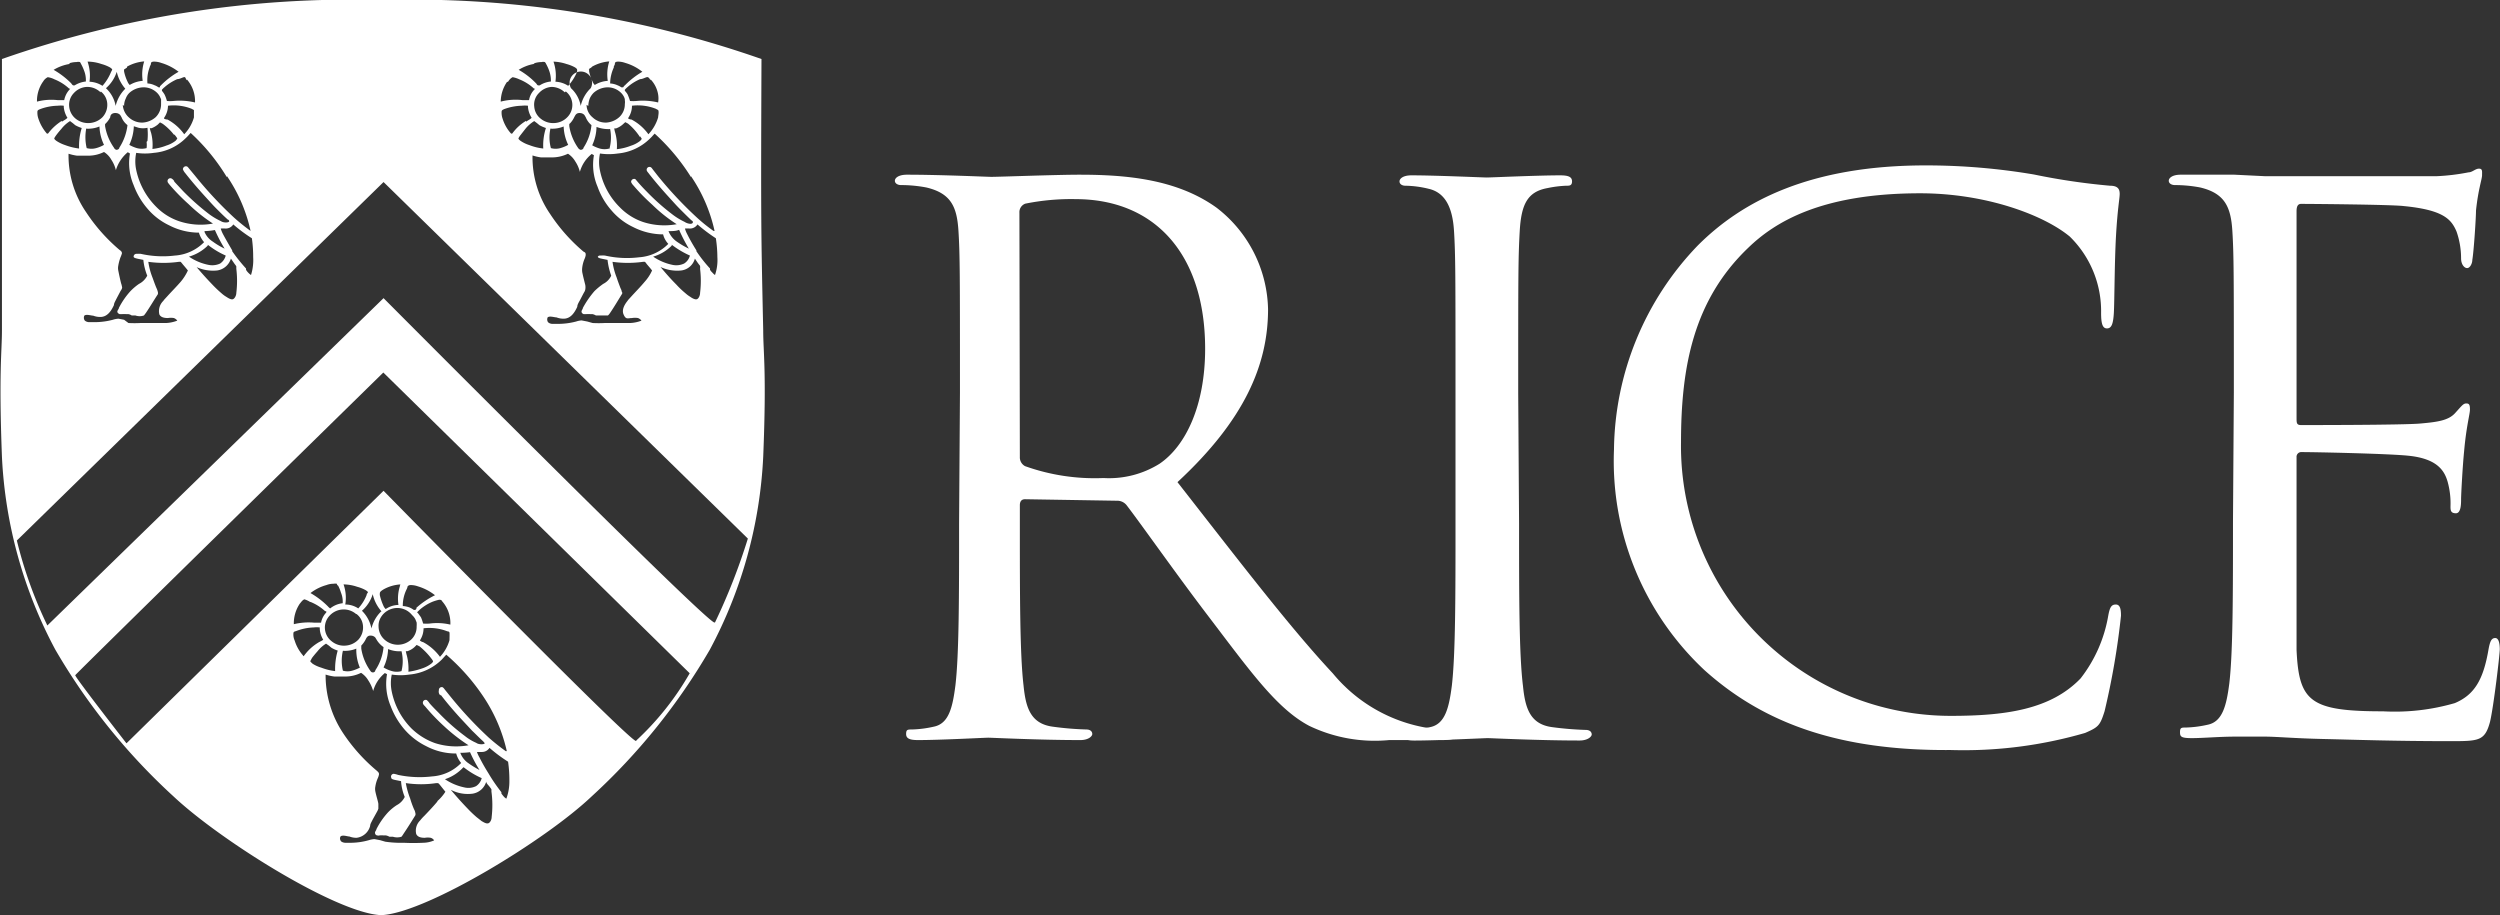 <svg id="Layer_1" data-name="Layer 1" xmlns="http://www.w3.org/2000/svg" viewBox="0 0 115.63 42.34"><rect x="0" y="0" width="115.63" height="42.34" fill="#333333" stroke="none"/><title>logo-rice</title><path d="M403.66,496.35c0-5.4,0-6.37-.07-7.47s-.34-1.73-1.49-2a6.28,6.28,0,0,0-1.17-.11c-.14,0-.28-.07-.28-.2s.17-.28.56-.28c1.55,0,3.73.1,3.9.1.38,0,3-.1,4.08-.1,2.18,0,4.5.21,6.33,1.52a6.07,6.07,0,0,1,2.39,4.7c0,2.56-1.08,5.12-4.19,8,2.84,3.63,5.19,6.71,7.19,8.85a7.19,7.19,0,0,0,4.22,2.49,8.61,8.61,0,0,0,1.35.1c.17,0,.31.11.31.21s-.21.28-.83.28h-2.45a7,7,0,0,1-3.7-.66c-1.49-.79-2.7-2.49-4.67-5.08-1.45-1.9-3.08-4.22-3.77-5.12a.55.55,0,0,0-.45-.21l-4.25-.07c-.17,0-.24.11-.24.28v.83c0,3.32,0,6.05.17,7.5.1,1,.31,1.77,1.35,1.91a14.43,14.43,0,0,0,1.55.13c.21,0,.28.11.28.21s-.17.28-.55.28c-1.9,0-4.08-.11-4.26-.11s-2.21.11-3.25.11c-.38,0-.55-.07-.55-.28s.07-.21.28-.21a5.19,5.19,0,0,0,1-.13c.7-.14.87-.9,1-1.91.17-1.45.17-4.18.17-7.5Zm2.77,3a.46.46,0,0,0,.24.42,9.57,9.57,0,0,0,3.63.55,4.41,4.41,0,0,0,2.59-.66c1.21-.82,2.11-2.69,2.11-5.32,0-4.32-2.28-6.92-6-6.92a10.68,10.68,0,0,0-2.32.21.42.42,0,0,0-.27.42Z" transform="translate(-359.26 -478.21)" style="fill:#fff"/><path d="M429.52,502.43c0,3.32,0,6.05.18,7.5.1,1,.31,1.77,1.34,1.91a14.8,14.8,0,0,0,1.56.13c.21,0,.28.11.28.21s-.18.28-.56.28c-1.9,0-4.08-.11-4.25-.11s-2.35.11-3.39.11c-.38,0-.55-.07-.55-.28s.07-.21.28-.21a5.19,5.19,0,0,0,1-.13c.69-.14.87-.9,1-1.91.17-1.45.17-4.18.17-7.5v-6.08c0-5.4,0-6.37-.07-7.47s-.42-1.77-1.18-1.94a4.75,4.75,0,0,0-1.07-.14c-.14,0-.27-.07-.27-.2s.17-.28.55-.28c1.14,0,3.32.1,3.49.1s2.35-.1,3.39-.1c.38,0,.55.07.55.28s-.14.2-.27.2a5.21,5.21,0,0,0-.87.11c-.93.17-1.21.76-1.28,2s-.07,2.07-.07,7.47Z" transform="translate(-359.26 -478.21)" style="fill:#fff"/><path d="M438.1,509.21A13.24,13.24,0,0,1,433.91,499a13.82,13.82,0,0,1,3.88-9.44c2.07-2.07,5.22-3.7,10.54-3.7a29.86,29.86,0,0,1,5,.42,30.65,30.65,0,0,0,3.52.52c.38,0,.45.17.45.38s-.1.69-.17,1.93-.07,3.05-.1,3.57-.11.72-.32.72-.27-.24-.27-.72a4.82,4.82,0,0,0-1.45-3.53c-1.21-1-3.88-2-6.92-2-4.6,0-6.74,1.35-7.95,2.52-2.53,2.42-3.11,5.5-3.11,9a12.48,12.48,0,0,0,12.48,12.65c2.59,0,4.63-.31,6-1.73a6.49,6.49,0,0,0,1.28-2.9c.07-.38.14-.52.35-.52s.24.24.24.52a34.87,34.87,0,0,1-.76,4.42c-.21.66-.28.73-.9,1a20.11,20.11,0,0,1-6.22.79C444.32,512.94,440.83,511.66,438.1,509.21Z" transform="translate(-359.26 -478.21)" style="fill:#fff"/><path d="M462.58,496.35c0-5.4,0-6.37-.07-7.47s-.35-1.73-1.49-2a6.28,6.28,0,0,0-1.17-.11c-.14,0-.28-.07-.28-.2s.17-.28.55-.28c.8,0,1.73,0,2.49,0l1.42.07c.24,0,7.12,0,7.92,0a9.81,9.81,0,0,0,1.49-.18c.17,0,.31-.17.48-.17s.14.14.14.31-.18.66-.28,1.63c0,.34-.1,1.87-.17,2.28,0,.17-.11.38-.24.38s-.28-.17-.28-.45a3.76,3.76,0,0,0-.21-1.24c-.24-.56-.59-1-2.45-1.18-.59-.07-4.36-.1-4.74-.1-.14,0-.21.1-.21.34v9.55c0,.24,0,.34.21.34.45,0,4.7,0,5.5-.07s1.31-.14,1.62-.48.38-.45.52-.45.17.07.17.28-.17.79-.27,1.93c-.07.69-.14,2-.14,2.21s0,.66-.24.66-.25-.14-.25-.31a3.73,3.73,0,0,0-.13-1.14c-.14-.49-.45-1.07-1.8-1.21-.93-.1-4.36-.17-4.95-.17a.22.22,0,0,0-.24.24v3c0,1.18,0,5.19,0,5.91.11,2.39.62,2.84,4,2.84a9.93,9.93,0,0,0,3.32-.38c.9-.38,1.32-1.07,1.56-2.49.07-.38.14-.52.31-.52s.21.28.21.52-.28,2.63-.45,3.35c-.24.9-.52.9-1.87.9-2.59,0-4.49-.07-5.84-.1s-2.18-.11-2.7-.11c-.07,0-.66,0-1.38,0s-1.49.07-2,.07-.55-.07-.55-.28.07-.21.28-.21a5.19,5.19,0,0,0,1-.13c.69-.14.87-.9,1-1.91.17-1.45.17-4.18.17-7.5Z" transform="translate(-359.26 -478.21)" style="fill:#fff"/><path d="M394.48,480.94A48.84,48.84,0,0,0,377,478.21h-.18a48.84,48.84,0,0,0-17.47,2.73c0,7.61,0,7.9,0,12.55,0,1-.15,1.91,0,5.85a21,21,0,0,0,2.47,8.92,28.79,28.79,0,0,0,5.47,6.79c2.13,2,7.37,5.29,9.49,5.48H377c2.12-.19,7.49-3.46,9.62-5.48a28.79,28.79,0,0,0,5.47-6.79,21,21,0,0,0,2.47-8.92c.16-3.94,0-4.82,0-5.85C394.46,488.84,394.45,488.55,394.48,480.94Zm-7.57,9.14c0,.06.11.08.2.1l.25.05a3.13,3.13,0,0,0,.17.73.8.8,0,0,1-.37.38,3.21,3.21,0,0,0-.41.34,4.36,4.36,0,0,0-.53.77c0,.06-.08.12-.06.2a.15.15,0,0,0,.1.09l.1,0a1.18,1.18,0,0,1,.21,0l.1,0a.58.58,0,0,1,.15.06l.17,0c.13,0,.31,0,.39,0a.58.58,0,0,0,.1-.12c.19-.28.36-.57.54-.86,0,0,.05-.06,0-.11a.49.49,0,0,0-.06-.17c-.06-.16-.13-.34-.18-.5a3.17,3.17,0,0,1-.19-.72,5.11,5.11,0,0,0,1.41,0s.06,0,.08,0,.07.07.09.1l.17.2.08.1a2,2,0,0,1-.34.52c-.19.23-.4.44-.6.66s-.14.15-.2.23-.29.36-.18.62.2.17.39.17a.84.84,0,0,1,.28,0,.38.38,0,0,1,.16.12,1.65,1.65,0,0,1-.52.11c-.28,0-.58,0-.89,0l-.14,0h-.15a5.07,5.07,0,0,1-.56,0l-.25-.07-.26-.05a1,1,0,0,0-.25.05,3.3,3.3,0,0,1-.81.11h-.29c-.09,0-.2-.05-.22-.11a.23.23,0,0,1,0-.19c.09-.08.31,0,.41,0a.88.88,0,0,0,.33.06c.33,0,.51-.29.63-.55,0-.09.06-.19.11-.28s.13-.25.2-.38a.35.35,0,0,0,.06-.14.59.59,0,0,0,0-.21c-.05-.2-.1-.39-.14-.59a.83.83,0,0,1,0-.22,1.51,1.51,0,0,1,.1-.38.7.7,0,0,0,.06-.19c0-.08,0-.12-.1-.16a8.11,8.11,0,0,1-1.55-1.75,4.63,4.63,0,0,1-.81-2.7,2.23,2.23,0,0,0,.39.09c.15,0,.3,0,.46,0a1.71,1.71,0,0,0,.79-.17,1.07,1.07,0,0,1,.34.36,1.49,1.49,0,0,1,.21.48,1.61,1.61,0,0,1,.55-.83l.1.06a2.59,2.59,0,0,0,.17,1.46,3.34,3.34,0,0,0,.64,1.09,3,3,0,0,0,1,.77,3.06,3.06,0,0,0,1.39.34,1,1,0,0,0,.24.44,2.09,2.09,0,0,1-1.35.62,4.6,4.6,0,0,1-1.58-.08,1.42,1.42,0,0,0-.2,0A.13.13,0,0,0,386.91,490.08Zm-21.47,0c0,.06.12.08.2.1l.25.05a2.69,2.69,0,0,0,.18.73.87.87,0,0,1-.38.38,2.57,2.57,0,0,0-.4.34,3.51,3.51,0,0,0-.53.77c0,.06-.09.12-.07.2a.17.17,0,0,0,.11.09l.1,0a1.06,1.06,0,0,1,.2,0l.1,0a.39.39,0,0,1,.15.06l.17,0a.59.59,0,0,0,.4,0l.09-.12c.19-.28.36-.57.55-.86a.21.21,0,0,0,0-.11.85.85,0,0,0-.06-.17c-.07-.16-.13-.34-.19-.5a3.17,3.17,0,0,1-.19-.72,5.11,5.11,0,0,0,1.41,0s.07,0,.08,0,.07.07.09.1l.17.2.08.1a2.3,2.3,0,0,1-.33.52c-.2.23-.41.44-.61.66s-.14.15-.2.23a.66.66,0,0,0-.18.62c.06.13.21.17.4.17a.78.78,0,0,1,.27,0,.33.33,0,0,1,.16.12,1.65,1.65,0,0,1-.51.11q-.44,0-.9,0l-.14,0h-.15a5.07,5.07,0,0,1-.56,0L365,493l-.26-.05a1,1,0,0,0-.26.05,3.3,3.3,0,0,1-.81.11h-.29c-.09,0-.2-.05-.22-.11a.23.23,0,0,1,0-.19c.09-.08.32,0,.41,0a.88.88,0,0,0,.33.06c.33,0,.51-.29.63-.55,0-.09.07-.19.11-.28l.2-.38a.37.37,0,0,0,.07-.14,1,1,0,0,0-.05-.21c-.05-.2-.09-.39-.13-.59a.57.57,0,0,1,0-.22,2.11,2.11,0,0,1,.1-.38,1.46,1.46,0,0,0,.07-.19c0-.08-.05-.12-.11-.16a8.11,8.11,0,0,1-1.55-1.75,4.63,4.63,0,0,1-.81-2.7,2.23,2.23,0,0,0,.39.09c.15,0,.3,0,.46,0a1.65,1.65,0,0,0,.79-.17,1,1,0,0,1,.34.36,1.49,1.49,0,0,1,.21.48,1.74,1.74,0,0,1,.55-.83l.1.06a2.59,2.59,0,0,0,.17,1.46,3.53,3.53,0,0,0,.64,1.09,3,3,0,0,0,1,.77,3,3,0,0,0,1.38.34,1.16,1.16,0,0,0,.24.44,2.09,2.09,0,0,1-1.35.62,4.61,4.61,0,0,1-1.58-.08,1.62,1.62,0,0,0-.19,0A.13.13,0,0,0,365.44,490.08Zm-2.52-5a2.81,2.81,0,0,1-.65-.16,1.73,1.73,0,0,1-.41-.2s-.09-.07-.09-.1.05-.1.07-.13a4,4,0,0,1,.26-.32,1.52,1.52,0,0,1,.4-.36s.09.07.12.09l.12.1a1.6,1.6,0,0,0,.3.13A2.85,2.85,0,0,0,362.92,485.12Zm-.8-1.28a2.4,2.4,0,0,0-.64.59s0,0-.05,0a2,2,0,0,1-.39-.68.85.85,0,0,1-.05-.33c0-.07.05-.09.12-.12a2.44,2.44,0,0,1,.82-.16,1.27,1.27,0,0,1,.28,0s0,.05,0,.07a1.14,1.14,0,0,0,.17.49C362.3,483.74,362.21,483.78,362.12,483.84Zm1.12.36a1.35,1.35,0,0,0,.62-.1,2.13,2.13,0,0,0,.21.85,1.5,1.5,0,0,1-.36.15.81.81,0,0,1-.44,0A2.17,2.17,0,0,1,363.24,484.2Zm1.76-1.05a.78.78,0,0,1,.08-.35.69.69,0,0,1,.17-.26,1,1,0,0,1,.62-.25h0a.88.88,0,0,1,.63.23.7.7,0,0,1,.15.19h0l.06.13,0,.05,0,.17v0h0a.84.84,0,0,1-.25.61,1,1,0,0,1-.61.25.9.9,0,0,1-.63-.24.83.83,0,0,1-.28-.58h0Zm2.32,1.31h0l.07.09s.07.09.07.11h0s-.06.09-.09.11a1.33,1.33,0,0,1-.41.21,2.48,2.48,0,0,1-.65.16,2.2,2.2,0,0,0-.06-.74,1.41,1.41,0,0,1-.06-.22h0l.08,0,0,0h0a1.05,1.05,0,0,0,.29-.17l.1-.1s.1.05.13.07A2.63,2.63,0,0,1,367.32,484.46Zm-.47-.76a1,1,0,0,0,.18-.56,2.25,2.25,0,0,1,1.09.14l.11.06c0,.08,0,.27,0,.34a1.83,1.83,0,0,1-.45.78,2.29,2.29,0,0,0-.77-.68A.39.39,0,0,1,366.85,483.7Zm-.81,1.11v0a1.16,1.16,0,0,1,0,.29.86.86,0,0,1-.45,0,1.6,1.6,0,0,1-.35-.15h0a2.18,2.18,0,0,0,.21-.86l.22.07h0a.93.93,0,0,0,.41,0,3,3,0,0,1,0,.61Zm-.88-.81a2.43,2.43,0,0,1-.38,1.08c0,.05-.06.1-.14.1a.18.18,0,0,1-.11-.1,2.42,2.42,0,0,1-.41-1s0-.08,0-.09l.05-.05a1.09,1.09,0,0,0,.19-.27c0-.11.09-.21.28-.19a.28.28,0,0,1,.18.09l.06.1A.86.86,0,0,0,365.16,484Zm3.71,5.57a3.81,3.81,0,0,0,.83.5.63.63,0,0,1-.26.37.87.87,0,0,1-.54.06,2.45,2.45,0,0,1-.9-.38A2.06,2.06,0,0,0,368.87,489.57Zm-.15-.63a3.37,3.37,0,0,0,.48-.05,7,7,0,0,0,.45.86,3.2,3.2,0,0,1-.54-.32A1,1,0,0,1,368.72,488.94Zm-.42,1.64a1.85,1.85,0,0,0,1,.18.78.78,0,0,0,.64-.55,0,0,0,0,1,0,0l.18.26a.61.61,0,0,1,.07.1v.11a4.64,4.64,0,0,1,0,1.12c0,.11-.07.26-.16.29s-.24-.07-.3-.11a1.37,1.37,0,0,1-.23-.17,5.33,5.33,0,0,1-.42-.4c-.28-.29-.53-.57-.78-.87Zm1.7-.75c-.14-.24-.28-.48-.42-.74a1.28,1.28,0,0,1-.11-.27,2,2,0,0,1,.22,0,.41.41,0,0,0,.36-.19,6.85,6.85,0,0,0,.86.64,6,6,0,0,1,.06.87,2.33,2.33,0,0,1-.1.83.69.69,0,0,1-.13-.11.64.64,0,0,1-.1-.13s0,0,0-.06A7.73,7.73,0,0,1,370,489.83Zm14.39-4.71a2.58,2.58,0,0,1-.65-.16,1.56,1.56,0,0,1-.41-.2s-.09-.07-.09-.1.05-.1.07-.13l.25-.32a1.56,1.56,0,0,1,.41-.36s.09.07.12.09l.12.1a1.6,1.6,0,0,0,.3.13A2.61,2.61,0,0,0,384.39,485.12Zm-.8-1.28a2.13,2.13,0,0,0-.64.59s0,0-.05,0a1.81,1.81,0,0,1-.39-.68.85.85,0,0,1-.05-.33c0-.07.05-.09.11-.12a2.54,2.54,0,0,1,.82-.16,1.37,1.37,0,0,1,.29,0s0,.05,0,.07a1.14,1.14,0,0,0,.17.49C383.77,483.74,383.67,483.78,383.59,483.84Zm1.12.36a1.37,1.37,0,0,0,.62-.1,2.13,2.13,0,0,0,.21.85,1.69,1.69,0,0,1-.36.15.81.81,0,0,1-.44,0A1.89,1.89,0,0,1,384.71,484.2Zm1.76-1.05a1,1,0,0,1,.07-.35.86.86,0,0,1,.18-.26,1,1,0,0,1,.61-.25h0a.88.88,0,0,1,.63.23.7.7,0,0,1,.15.19h0a.5.5,0,0,1,.05.13s0,0,0,.05a.51.51,0,0,1,0,.17v0h0a.81.81,0,0,1-.26.61,1,1,0,0,1-.6.25.88.88,0,0,1-.63-.24.76.76,0,0,1-.28-.58h0Zm2.39,1.4s.08.1.08.12-.06.09-.09.11a1.33,1.33,0,0,1-.41.21,2.48,2.48,0,0,1-.65.16,2.2,2.2,0,0,0-.07-.74,1.42,1.42,0,0,1-.05-.22s.05,0,.08,0a.94.94,0,0,0,.32-.19l.11-.1s.1.05.13.07A2.67,2.67,0,0,1,388.86,484.55Zm-.54-.85a1,1,0,0,0,.17-.56,2.27,2.27,0,0,1,1.1.14l.11.06c.05.08,0,.27,0,.34a1.93,1.93,0,0,1-.45.78,2.24,2.24,0,0,0-.78-.68A.46.46,0,0,1,388.32,483.7Zm-.88,1.42a.82.82,0,0,1-.44,0,1.6,1.6,0,0,1-.35-.15,2.09,2.09,0,0,0,.2-.85,1.55,1.55,0,0,0,.63.1A2,2,0,0,1,387.44,485.12Zm-.82-1.12a2.31,2.31,0,0,1-.37,1.08c0,.05-.06.1-.14.1a.23.23,0,0,1-.12-.1,2.41,2.41,0,0,1-.4-1s0-.08,0-.09,0,0,.05-.05a1.06,1.06,0,0,0,.18-.27c.06-.11.1-.21.29-.19a.28.28,0,0,1,.18.09l.06.1A.93.93,0,0,0,386.62,484Zm3.71,5.57a4.14,4.14,0,0,0,.84.5.61.61,0,0,1-.27.37.85.85,0,0,1-.54.06,2.47,2.47,0,0,1-.89-.38A2,2,0,0,0,390.33,489.57Zm-.15-.63c.18,0,.35,0,.49-.06a7.92,7.92,0,0,0,.45.87h0a3.76,3.76,0,0,1-.55-.32,1.06,1.06,0,0,1-.39-.49h0Zm-.41,1.64a1.83,1.83,0,0,0,1,.18.75.75,0,0,0,.63-.55s0,0,0,0,.11.17.18.26.06.07.06.1a.37.37,0,0,1,0,.11,4.63,4.63,0,0,1,0,1.12c0,.11-.06.26-.15.29s-.25-.07-.3-.11a1.37,1.37,0,0,1-.23-.17,4,4,0,0,1-.42-.4c-.29-.29-.53-.57-.78-.87Zm1.7-.75c-.15-.24-.29-.48-.42-.74a1.28,1.28,0,0,1-.11-.27,2,2,0,0,1,.22,0,.41.41,0,0,0,.36-.19,7.56,7.56,0,0,0,.85.64,6,6,0,0,1,.07.87,2.12,2.12,0,0,1-.11.83.63.63,0,0,1-.12-.11.69.69,0,0,1-.11-.13l0-.06A6.59,6.59,0,0,1,391.47,489.83Zm-.25-3.43a7.27,7.27,0,0,1,1.09,2.53s0,0-.05,0a7.73,7.73,0,0,1-.77-.62,18.17,18.17,0,0,1-1.8-1.92l-.25-.32s-.05-.08-.09-.09a.13.13,0,0,0-.18.13c0,.06.07.12.11.18.29.37.6.73.91,1.07s.36.4.55.59.33.33.5.49a.16.16,0,0,1,.07.07c0,.15-.26.09-.39,0a3.11,3.11,0,0,1-.53-.32,10.28,10.28,0,0,1-1.21-1.07c-.14-.14-.28-.29-.41-.44s-.1-.13-.14-.15a.14.14,0,0,0-.18.14.49.49,0,0,0,.1.15,9.37,9.37,0,0,0,.88.9,7,7,0,0,0,1.13.9,3.19,3.19,0,0,1-1.55-.1,2.71,2.71,0,0,1-1.07-.67,3.32,3.32,0,0,1-.93-1.71,1.9,1.9,0,0,1,0-.79,2.82,2.82,0,0,0,.82,0,2.42,2.42,0,0,0,1.49-.69c.08-.07.15-.16.22-.23A9.53,9.53,0,0,1,391.22,486.4Zm-1.87-4.48a1.33,1.33,0,0,1,.35.7,1.14,1.14,0,0,1,0,.37,3,3,0,0,0-1-.07,1.69,1.69,0,0,1-.3,0,2.65,2.65,0,0,0-.11-.3.86.86,0,0,0-.13-.17l0-.05s.07-.08.1-.1a2.12,2.12,0,0,1,.61-.39c.1,0,.2-.06.3-.09S389.32,481.89,389.35,481.92Zm-1.7-.59.05-.11c0-.06,0-.11.13-.12a1,1,0,0,1,.35.06,2.27,2.27,0,0,1,.79.41,3.73,3.73,0,0,0-.8.62l-.06.05s0,.05-.05.05l-.06,0a.87.87,0,0,0-.19-.1.94.94,0,0,0-.33-.08A1.83,1.83,0,0,1,387.65,481.33Zm-1,0a1.93,1.93,0,0,1,.79-.24,0,0,0,0,1,0,0,2,2,0,0,0-.07.9,1.29,1.29,0,0,0-.6.19.44.44,0,0,1-.1-.15,2,2,0,0,1-.16-.47.52.52,0,0,1,0-.11C386.45,481.44,386.54,481.37,386.6,481.34Zm-.07,1a1.62,1.62,0,0,0-.46.82,1.47,1.47,0,0,0-.45-.82.52.52,0,1,1,.91,0Zm-1.75-1.23a2.08,2.08,0,0,1,.63.11,1.76,1.76,0,0,1,.4.16s.09.06.09.09a.36.36,0,0,1,0,.11,2.25,2.25,0,0,1-.41.65,1.15,1.15,0,0,0-.59-.19,2,2,0,0,0-.09-.93Zm.6,1.38a.8.8,0,0,1,.07,1.19.88.88,0,0,1-.58.27.91.91,0,0,1-.65-.2.78.78,0,0,1-.3-.56.75.75,0,0,1,.22-.63.87.87,0,0,1,.58-.28A.89.89,0,0,1,385.38,482.48Zm-1.44-1.31a1.13,1.13,0,0,1,.32-.05.34.34,0,0,1,.15,0,.28.28,0,0,1,.06.09,2.12,2.12,0,0,1,.14.31,1.35,1.35,0,0,1,.08.5,1.15,1.15,0,0,0-.52.18s0,0-.06,0-.08-.08-.11-.1a3.5,3.5,0,0,0-.8-.62A2,2,0,0,1,383.94,481.17Zm-1.23.86a.53.53,0,0,1,.21-.21h0a1.24,1.24,0,0,1,.31.1,2.18,2.18,0,0,1,.68.43l.05,0s0,0-.05.06a.91.91,0,0,0-.23.47l-.31,0a2.72,2.72,0,0,0-1,.07A1.64,1.64,0,0,1,382.71,482Zm-13,4.37a7.27,7.27,0,0,1,1.09,2.53s0,0,0,0a9.08,9.08,0,0,1-.77-.62,18.08,18.08,0,0,1-1.79-1.92L368,486s-.06-.08-.09-.09a.14.14,0,0,0-.19.13.58.58,0,0,0,.11.18c.29.37.6.73.91,1.07s.36.4.55.59.33.33.51.49c0,0,.05,0,.06.07s-.25.09-.38,0a3.2,3.2,0,0,1-.54-.32,11.15,11.15,0,0,1-1.21-1.07l-.41-.44c0-.05-.09-.13-.14-.15a.13.13,0,0,0-.17.14c0,.05.06.11.09.15a9.37,9.37,0,0,0,.88.9,7.44,7.44,0,0,0,1.13.9,3.14,3.14,0,0,1-1.54-.1,2.68,2.68,0,0,1-1.08-.67,3.39,3.39,0,0,1-.93-1.71,1.9,1.9,0,0,1,0-.79,2.74,2.74,0,0,0,.81,0,2.37,2.37,0,0,0,1.49-.69c.08-.07.15-.16.22-.23A9.23,9.23,0,0,1,369.75,486.4Zm-1.86-4.48a1.52,1.52,0,0,1,.38,1.07,3,3,0,0,0-1-.07,1.53,1.53,0,0,1-.3,0,1.54,1.54,0,0,0-.11-.3,1.36,1.36,0,0,0-.12-.17l0-.05s.07-.08.1-.1a2.27,2.27,0,0,1,.61-.39c.1,0,.2-.06.3-.09S367.85,481.89,367.89,481.92Zm-1.71-.59.05-.11c0-.06,0-.11.13-.12a1,1,0,0,1,.35.06,2.42,2.42,0,0,1,.8.41,3.78,3.78,0,0,0-.81.62l-.05.05,0,.05s0,0-.07,0a.69.69,0,0,0-.19-.1.84.84,0,0,0-.32-.08A1.68,1.68,0,0,1,366.18,481.33Zm-1.05,0a1.93,1.93,0,0,1,.79-.24,0,0,0,0,1,0,0,2,2,0,0,0-.07.9,1.33,1.33,0,0,0-.6.19.44.44,0,0,1-.1-.15,2,2,0,0,1-.16-.47.52.52,0,0,1,0-.11C365,481.44,365.07,481.37,365.13,481.34Zm-.06,1a1.63,1.63,0,0,0-.47.82,1.47,1.47,0,0,0-.45-.82,1.69,1.69,0,0,0,.5-.76A1.81,1.81,0,0,0,365.07,482.33Zm-1.76-1.23a2,2,0,0,1,.63.11,1.76,1.76,0,0,1,.4.16s.09.06.1.09a.37.37,0,0,1-.05.11,2.23,2.23,0,0,1-.4.65,1.22,1.22,0,0,0-.6-.19,2,2,0,0,0-.09-.93Zm.6,1.38a.77.77,0,0,1,.3.55.84.84,0,0,1-.22.64.93.93,0,0,1-.59.27.92.92,0,0,1-.65-.2.82.82,0,0,1-.3-.56.78.78,0,0,1,.22-.63.87.87,0,0,1,.59-.28A.88.88,0,0,1,363.91,482.48Zm-1.44-1.31a1.13,1.13,0,0,1,.32-.05.39.39,0,0,1,.16,0,.73.73,0,0,1,.05.09,2.12,2.12,0,0,1,.14.31,1.17,1.17,0,0,1,.08.5,1.24,1.24,0,0,0-.52.18s0,0-.05,0-.09-.08-.11-.1a3.78,3.78,0,0,0-.81-.62A2.07,2.07,0,0,1,362.47,481.17Zm-1.23.86a.5.5,0,0,1,.22-.21h0a1,1,0,0,1,.31.1,2.18,2.18,0,0,1,.68.43l.05,0s0,0-.05.06a1,1,0,0,0-.23.47l-.31,0a2.65,2.65,0,0,0-.95.07A1.56,1.56,0,0,1,361.24,482Zm18.39,28.35c.29.38.6.74.91,1.08l.55.59c.17.16.33.33.51.49,0,0,0,0,.06.07s-.25.1-.38,0a2.34,2.34,0,0,1-.53-.32,9.54,9.54,0,0,1-1.21-1.07c-.14-.14-.28-.28-.42-.44a.67.67,0,0,0-.13-.15.13.13,0,0,0-.18.14c0,.05.06.11.1.15a9.4,9.4,0,0,0,.87.91,8.13,8.13,0,0,0,1.14.89,3.19,3.19,0,0,1-1.55-.1,3,3,0,0,1-1.08-.67,3.38,3.38,0,0,1-.92-1.71,1.9,1.9,0,0,1,0-.79,2.74,2.74,0,0,0,.81,0,2.43,2.43,0,0,0,1.5-.69l.21-.23a9.58,9.58,0,0,1,1.71,1.93,7.46,7.46,0,0,1,1.09,2.53s0,0-.05,0a9.22,9.22,0,0,1-.78-.62,18.08,18.08,0,0,1-1.79-1.92l-.25-.31a.45.45,0,0,0-.09-.1.13.13,0,0,0-.18.13C379.53,510.27,379.59,510.33,379.63,510.38Zm1.85,3.51a4.21,4.21,0,0,1-.55-.33,1,1,0,0,1-.39-.49A3.69,3.69,0,0,0,381,513,6.49,6.49,0,0,0,381.48,513.89ZM377,509.08a2.08,2.08,0,0,0,.21-.85,1.35,1.35,0,0,0,.62.1,1.89,1.89,0,0,1,0,.92.81.81,0,0,1-.44,0A1.5,1.5,0,0,1,377,509.08Zm2.22-.4s.07.09.07.12-.06.09-.09.11a1.39,1.39,0,0,1-.4.21,3.25,3.25,0,0,1-.65.16,2.48,2.48,0,0,0-.07-.74,2.09,2.09,0,0,1-.05-.21s.05,0,.07,0a.89.89,0,0,0,.33-.19l.1-.1s.11.05.14.07A3.23,3.23,0,0,1,379.22,508.68Zm-.54-.85a1,1,0,0,0,.17-.56,2.27,2.27,0,0,1,1.1.14s.09,0,.1.06,0,.27,0,.35a1.88,1.88,0,0,1-.44.77,2.33,2.33,0,0,0-.78-.68A.29.29,0,0,1,378.68,507.83Zm.46-.78a1.71,1.71,0,0,1-.31,0,2,2,0,0,0-.1-.29l-.13-.18-.05-.05s.07-.07.1-.1a2.18,2.18,0,0,1,.62-.39,2.13,2.13,0,0,1,.3-.09c.05,0,.11,0,.14.07a1.52,1.52,0,0,1,.38,1.08A2.64,2.64,0,0,0,379.14,507.05Zm-.62-.73,0,.05-.05.05s0,0-.07,0a1.18,1.18,0,0,0-.19-.11,1.07,1.07,0,0,0-.32-.07,1.72,1.72,0,0,1,.16-.74,1.17,1.17,0,0,0,.05-.11c0-.07.05-.11.14-.12a1,1,0,0,1,.35.06,2.37,2.37,0,0,1,.79.41A3.78,3.78,0,0,0,378.52,506.32Zm-.2.34a.7.7,0,0,1,.15.19h0l.06.15,0,0a1,1,0,0,1,0,.18v0h0a.8.8,0,0,1-.25.61.92.92,0,0,1-1.24,0,.82.82,0,0,1-.27-.59h0a.74.74,0,0,1,.07-.37.88.88,0,0,1,.18-.25.91.91,0,0,1,.61-.25h0A.88.88,0,0,1,378.32,506.66ZM377,508.14a2.31,2.31,0,0,1-.38,1.07c0,.06-.06.11-.13.1s-.09-.06-.12-.1a2.41,2.41,0,0,1-.4-1s0-.08,0-.09,0,0,0-.05a1.24,1.24,0,0,0,.19-.26c.06-.12.1-.22.28-.2a.28.28,0,0,1,.18.09l.06.1A1.11,1.11,0,0,0,377,508.14Zm.77-2.86a1.91,1.91,0,0,0-.08.91,1.06,1.06,0,0,0-.59.19.46.46,0,0,1-.11-.16,2.58,2.58,0,0,1-.16-.47.36.36,0,0,1,0-.11c0-.07.11-.13.17-.17a1.84,1.84,0,0,1,.79-.23S377.75,505.27,377.75,505.28Zm-.86,1.19a1.63,1.63,0,0,0-.47.81,1.56,1.56,0,0,0-.44-.82,1.67,1.67,0,0,0,.5-.77A1.77,1.77,0,0,0,376.89,506.47Zm-.68-.77a2,2,0,0,1-.4.65,1.07,1.07,0,0,0-.6-.18,1.87,1.87,0,0,0-.08-.93h0a2,2,0,0,1,.63.11,1.76,1.76,0,0,1,.4.16s.09.06.1.09A.37.37,0,0,1,376.21,505.7Zm-.48.91a.76.76,0,0,1,.3.56.83.83,0,0,1-.22.63.91.91,0,0,1-.58.27.89.89,0,0,1-.65-.2.8.8,0,0,1-.09-1.19.89.89,0,0,1,.59-.28A.88.88,0,0,1,375.73,506.61Zm.17,2.47a1.79,1.79,0,0,1-.37.15.78.78,0,0,1-.43,0,2,2,0,0,1,0-.92,1.35,1.35,0,0,0,.62-.1A2.12,2.12,0,0,0,375.9,509.08Zm-1.38-2.72,0,0s-.09-.07-.11-.1a3.78,3.78,0,0,0-.81-.62,2.14,2.14,0,0,1,.74-.37.88.88,0,0,1,.33-.06.36.36,0,0,1,.15,0s0,.06.06.09a1.79,1.79,0,0,1,.13.32,1.1,1.1,0,0,1,.08.49A1.12,1.12,0,0,0,374.52,506.36Zm-.92-.31a2.25,2.25,0,0,1,.68.43l.05,0s0,0,0,.06a.92.92,0,0,0-.24.47l-.31,0a2.92,2.92,0,0,0-.95.07,1.63,1.63,0,0,1,.27-.94c.06-.07.13-.18.22-.21h0A1,1,0,0,1,373.6,506.05Zm-.3,2.52a.12.12,0,0,1-.05-.05,1.88,1.88,0,0,1-.38-.68.7.7,0,0,1-.06-.33c0-.08.05-.09.12-.11a2.48,2.48,0,0,1,.82-.17,1.27,1.27,0,0,1,.28,0s0,.05,0,.07a1.09,1.09,0,0,0,.16.5c-.08.06-.17.09-.26.15A2.28,2.28,0,0,0,373.3,508.57Zm.39.32a.24.24,0,0,1-.1-.1s.05-.09.07-.13.17-.22.26-.32a1.52,1.52,0,0,1,.4-.36s.1.07.13.09l.12.1a1.28,1.28,0,0,0,.29.13,3.13,3.13,0,0,0-.12.95,2.61,2.61,0,0,1-.64-.16A1.56,1.56,0,0,1,373.69,508.89Zm5.79,6.38c-.19.23-.4.45-.61.67a2.09,2.09,0,0,0-.2.22.66.66,0,0,0-.18.62c.06.14.21.18.4.18a.78.78,0,0,1,.27,0,.28.28,0,0,1,.16.12,1.32,1.32,0,0,1-.51.11,8.82,8.82,0,0,1-.9,0h-.28a5,5,0,0,1-.57-.05l-.24-.07-.26-.05a1.09,1.09,0,0,0-.26.05,3.13,3.13,0,0,1-.8.12l-.29,0c-.09,0-.21-.05-.22-.11a.18.18,0,0,1,0-.18c.09-.09.32,0,.41,0a.92.92,0,0,0,.33.06.74.74,0,0,0,.63-.55c0-.09.07-.19.11-.28l.21-.38a.59.59,0,0,0,.06-.14c0-.06,0-.13,0-.21s-.1-.38-.14-.59a.57.57,0,0,1,0-.22,1.52,1.52,0,0,1,.11-.38.7.7,0,0,0,.06-.19c0-.08-.05-.11-.1-.16a8.07,8.07,0,0,1-1.56-1.74,4.84,4.84,0,0,1-.81-2.71,2.15,2.15,0,0,0,.4.09c.14,0,.3,0,.45,0a1.65,1.65,0,0,0,.79-.17,1.06,1.06,0,0,1,.34.36,1.76,1.76,0,0,1,.22.48,1.65,1.65,0,0,1,.54-.83l.1.05a2.65,2.65,0,0,0,.17,1.48,3.59,3.59,0,0,0,.64,1.08,3.18,3.18,0,0,0,1,.77,2.91,2.91,0,0,0,1.39.34,1.15,1.15,0,0,0,.23.44,2.06,2.06,0,0,1-1.34.62,4.85,4.85,0,0,1-1.58-.07,1,1,0,0,0-.2-.05.13.13,0,0,0-.11.19c0,.06.11.08.2.1l.25.05a2.3,2.3,0,0,0,.17.73.85.85,0,0,1-.37.38,2.25,2.25,0,0,0-.41.34,3.51,3.51,0,0,0-.53.77c0,.06-.09.12-.06.2a.11.11,0,0,0,.1.09.16.16,0,0,0,.1,0,1.2,1.2,0,0,1,.2,0l.1,0a.52.52,0,0,1,.16.06l.16,0a.67.67,0,0,0,.4,0,1,1,0,0,0,.09-.13c.19-.28.37-.57.55-.86a.18.18,0,0,0,0-.11.49.49,0,0,0-.06-.17,4.24,4.24,0,0,1-.18-.5,3.68,3.68,0,0,1-.2-.71,4.74,4.74,0,0,0,1.41,0s.07,0,.08,0,.08.07.1.1l.16.2.08.1A2,2,0,0,1,379.48,515.27Zm1.21-1.57a3.81,3.81,0,0,0,.83.5.63.63,0,0,1-.26.37.8.8,0,0,1-.54.06,2.52,2.52,0,0,1-.9-.38A2,2,0,0,0,380.69,513.7ZM382,516c0,.11-.06.26-.16.29s-.24-.07-.3-.1l-.23-.18a5.33,5.33,0,0,1-.42-.4c-.28-.29-.53-.57-.78-.87h0a1.71,1.71,0,0,0,1,.18.78.78,0,0,0,.64-.56.1.1,0,0,1,0,0c0,.09.11.17.17.26a.61.61,0,0,1,.07.1s0,.07,0,.1A4.69,4.69,0,0,1,382,516Zm.68-.85a.45.45,0,0,1-.13-.11,1.47,1.47,0,0,1-.1-.13l0-.06a7.66,7.66,0,0,1-.59-.86c-.15-.24-.29-.48-.42-.74a1.51,1.51,0,0,1-.12-.26c.07,0,.13,0,.22,0a.41.41,0,0,0,.36-.19,6.85,6.85,0,0,0,.86.64,6,6,0,0,1,.06.87A2.3,2.3,0,0,1,382.69,515.12Zm6-2.67c-.19.15-11.68-11.57-11.68-11.57l-11.89,11.68s-2.4-3.08-2.37-3.15,14.25-14,14.25-14l14.17,13.91A13.1,13.1,0,0,1,388.7,512.45Zm3.63-5.48C392.15,507.23,377,492,377,492l-15.55,15.14a19.84,19.84,0,0,1-1.41-3.93L377,486.63l16.85,16.49A28.54,28.54,0,0,1,392.33,507Z" transform="translate(-359.26 -478.21)" style="fill:#fff"/></svg>
